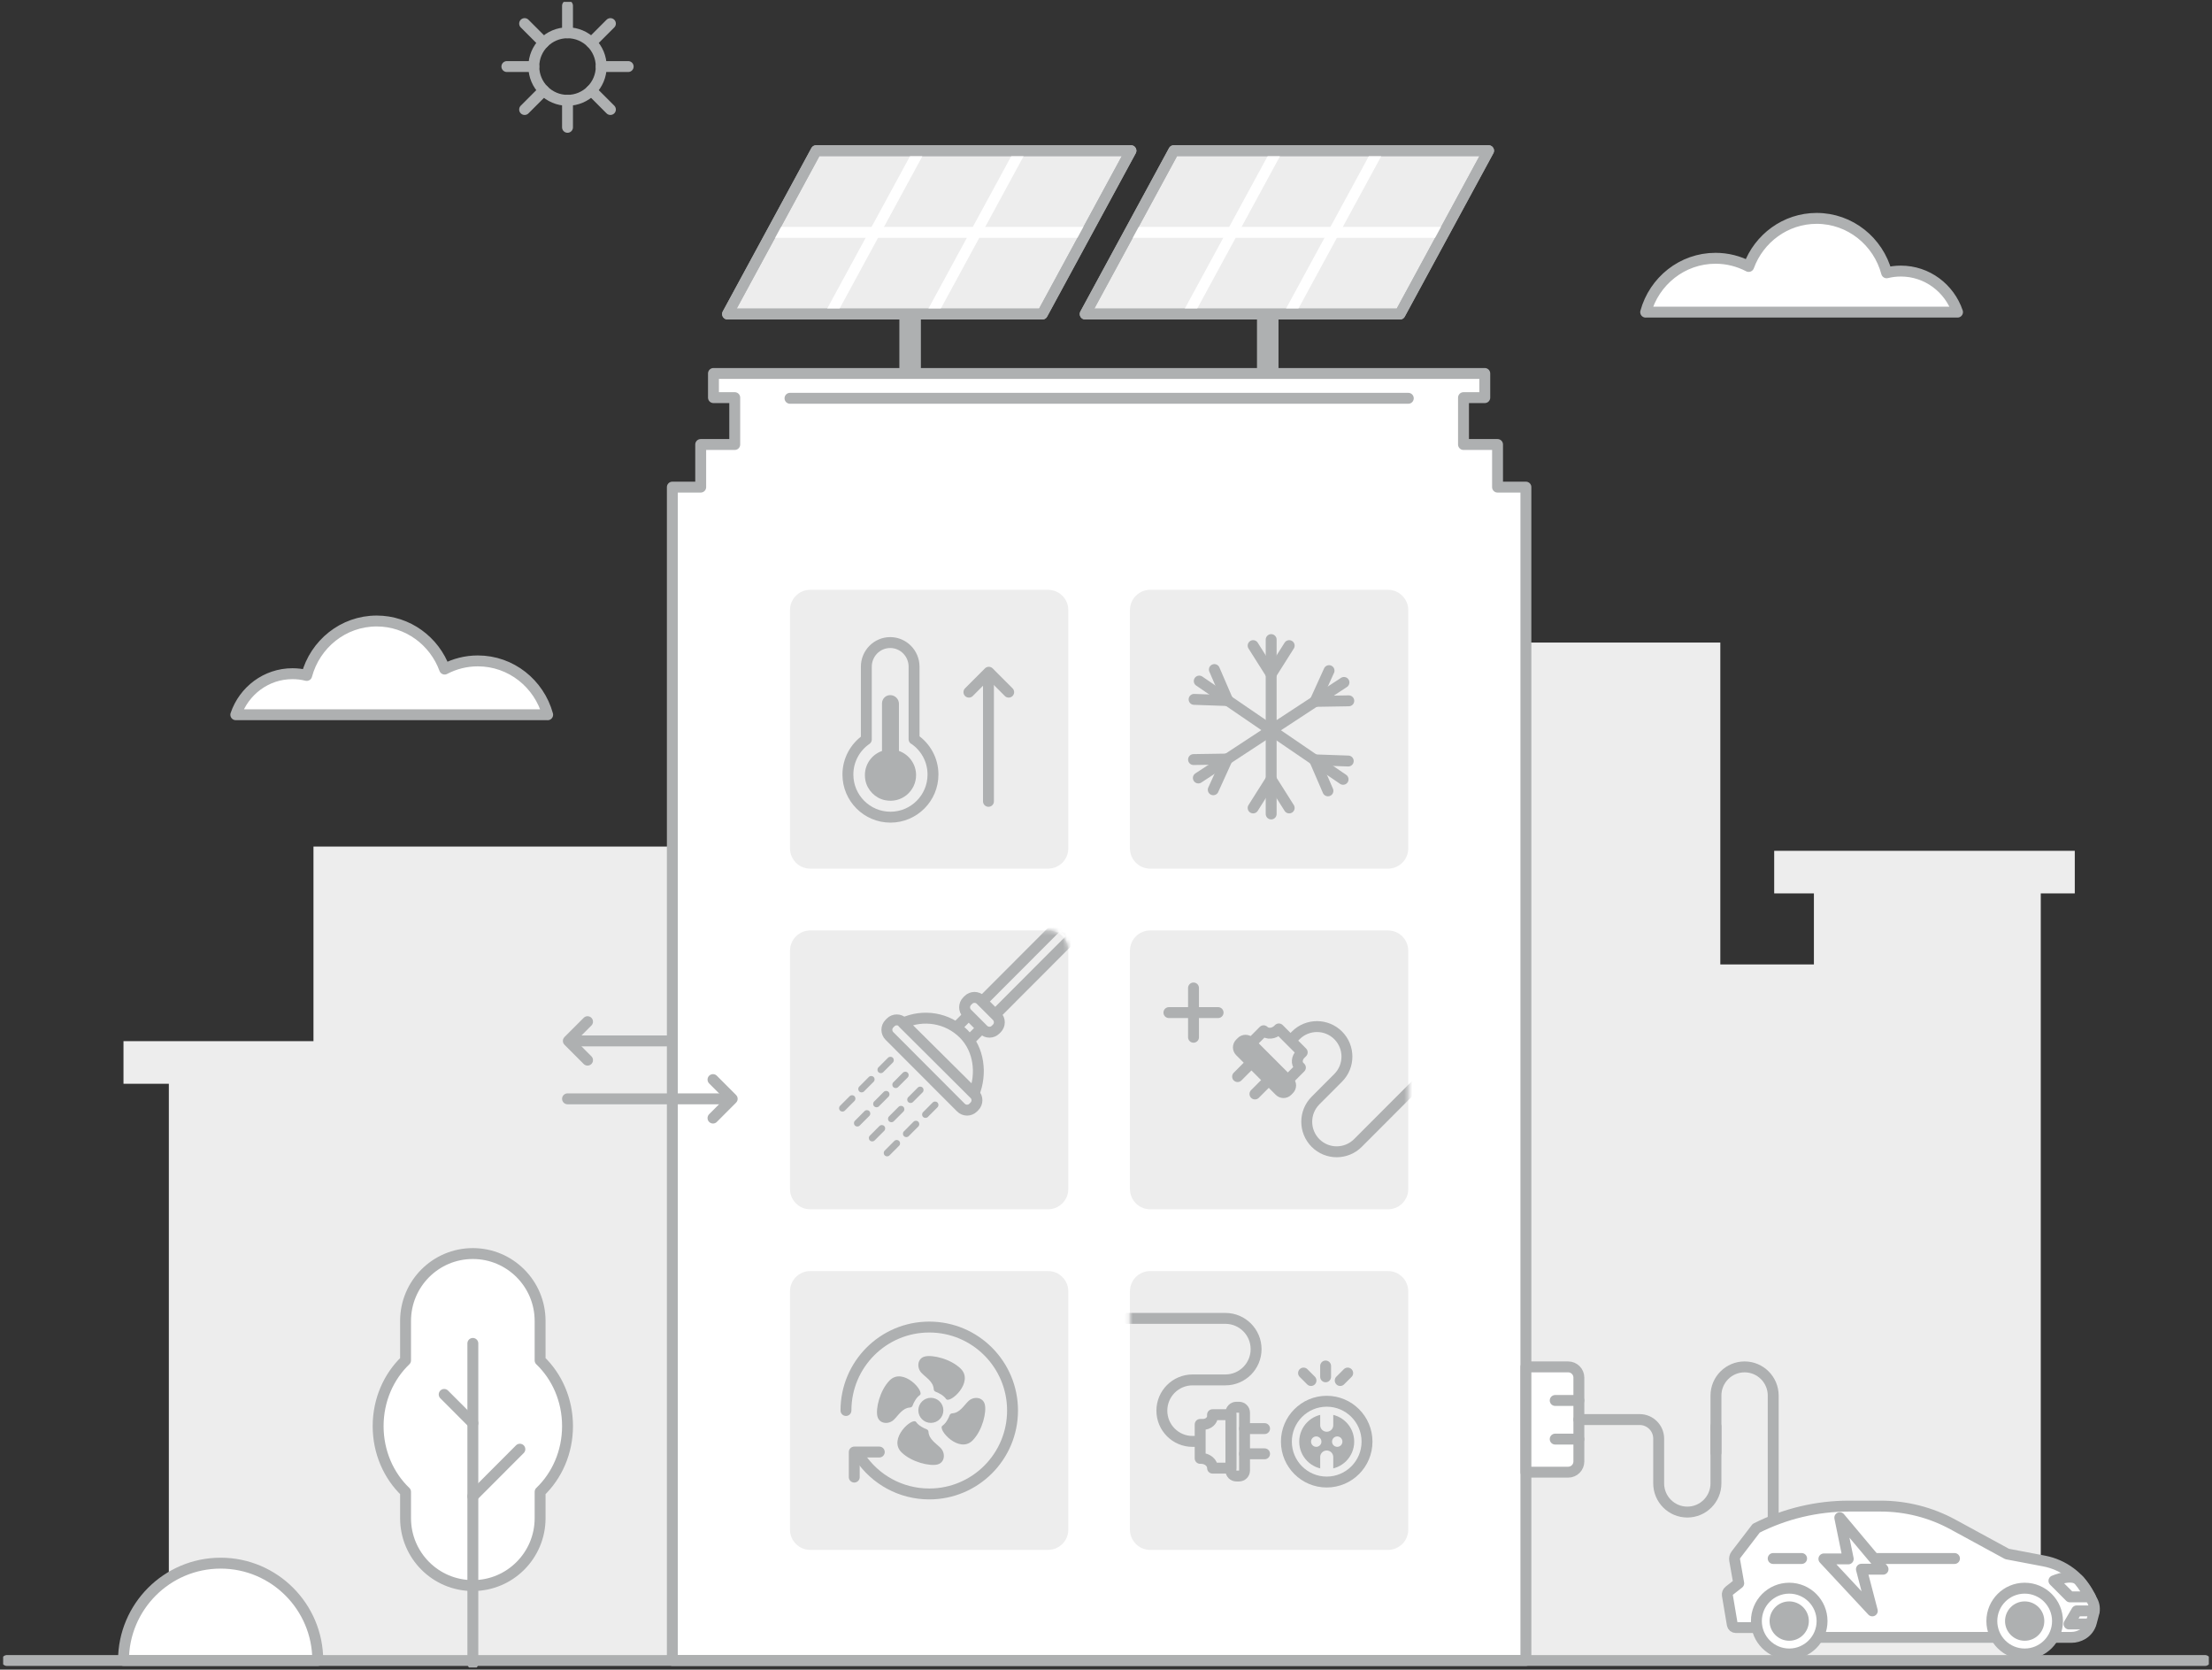 <svg xmlns="http://www.w3.org/2000/svg" width="538.0" height="406.0" viewBox="0.0 0.0 538.0 406.0" fill="none">
    <rect x="0.0" y="0.0" width="538.0" height="406.0" fill="#333333" stroke="none"/>
    <g clip-path="url(#clip0_2070_11663)">
    <path d="M76.243 253.17H30.035V263.534H41.066V403.774H76.243H90.725H189.351V205.854H76.243V253.17Z" fill="#EDEDED" />
    <path d="M504.624 206.885H431.519V217.242H441.175V234.513H418.413V156.247H357.926V403.774H418.413H496.353V234.513V217.242H504.624V206.885Z" fill="#EDEDED" />
    <path d="M188.825 253.11H140.129" stroke="#AEB0B1" stroke-width="2.651" stroke-linecap="round" stroke-linejoin="round" />
    <path d="M142.9 257.787L138.23 253.11L142.9 248.433" stroke="#AEB0B1" stroke-width="2.651" stroke-linecap="round" stroke-linejoin="round" />
    <path d="M138.033 346.779C138.033 340.414 135.454 334.705 131.364 330.796V321.207C131.364 312.154 124.04 304.817 115.001 304.817C105.963 304.817 98.639 312.154 98.639 321.207V330.796C94.555 334.705 91.969 340.414 91.969 346.779C91.969 353.143 94.548 358.853 98.639 362.762V369.164C98.639 378.218 105.963 385.554 115.001 385.554C124.04 385.554 131.364 378.218 131.364 369.164V362.762C135.447 358.853 138.033 353.143 138.033 346.779Z" fill="white" stroke="#AEB0B1" stroke-width="2.651" stroke-linecap="round" stroke-linejoin="round" />
    <path d="M115.004 404.52V326.668" stroke="#AEB0B1" stroke-width="2.651" stroke-linecap="round" stroke-linejoin="round" />
    <path d="M115.006 346.055L108.035 339.073" stroke="#AEB0B1" stroke-width="2.651" stroke-linecap="round" stroke-linejoin="round" />
    <path d="M115.004 363.847L126.441 352.391" stroke="#AEB0B1" stroke-width="2.651" stroke-linecap="round" stroke-linejoin="round" />
    <path d="M275.064 36.639L253.513 76.363H176.957L198.508 36.639H275.064Z" fill="#EDEDED" stroke="#AEB0B1" stroke-width="2.651" stroke-linecap="round" stroke-linejoin="round" />
    <path d="M223.976 76.053H218.742V96.691H223.976V76.053Z" fill="#AEB0B1" />
    <path d="M236.504 98.356C237.95 98.356 239.121 97.182 239.121 95.734C239.121 94.287 237.95 93.113 236.504 93.113H222.022C220.576 93.113 219.405 94.287 219.405 95.734C219.405 97.182 220.576 98.356 222.022 98.356H236.504Z" fill="#6A96C4" />
    <path d="M223.033 37.616L202.234 75.894" stroke="white" stroke-width="2.651" stroke-linecap="round" stroke-linejoin="round" />
    <path d="M247.654 37.616L226.855 75.894" stroke="white" stroke-width="2.651" stroke-linecap="round" stroke-linejoin="round" />
    <path d="M188.25 56.499H263.746" stroke="white" stroke-width="2.651" stroke-linecap="round" stroke-linejoin="round" />
    <path d="M362.049 36.639L340.498 76.363H263.941L285.492 36.639H362.049Z" fill="#EDEDED" stroke="#AEB0B1" stroke-width="2.651" stroke-linecap="round" stroke-linejoin="round" />
    <path d="M310.956 76.053H305.723V96.691H310.956V76.053Z" fill="#AEB0B1" />
    <path d="M310.01 37.616L289.211 75.894" stroke="white" stroke-width="2.651" stroke-linecap="round" stroke-linejoin="round" />
    <path d="M334.631 37.616L313.832 75.894" stroke="white" stroke-width="2.651" stroke-linecap="round" stroke-linejoin="round" />
    <path d="M275.227 56.499H350.723" stroke="white" stroke-width="2.651" stroke-linecap="round" stroke-linejoin="round" />
    <path d="M364.231 118.45V108.086H355.952V96.689H361.126V90.814H355.952H178.702H173.528V96.689H178.702V108.086H170.423V118.45H163.527V403.765H371.127V118.45H364.231Z" fill="white" stroke="#AEB0B1" stroke-width="2.651" stroke-linecap="round" stroke-linejoin="round" />
    <path d="M53.661 380.101C66.7 380.101 77.288 390.706 77.288 403.766H30.035C30.035 390.706 40.623 380.101 53.661 380.101Z" fill="white" stroke="#AEB0B1" stroke-width="2.651" stroke-linecap="round" stroke-linejoin="round" />
    <path d="M1.707 403.773H536.293" stroke="#AEB0B1" stroke-width="2.651" stroke-linecap="round" stroke-linejoin="round" />
    <path opacity="0.2" d="M222.645 153.687H216.945V204.121H222.645V153.687Z" fill="white" />
    <path opacity="0.2" d="M330.505 153.687H324.805V204.121H330.505V153.687Z" fill="white" />
    <path opacity="0.2" d="M222.645 243.266H216.945V293.7H222.645V243.266Z" fill="white" />
    <path opacity="0.2" d="M330.505 243.266H324.805V293.7H330.505V243.266Z" fill="white" />
    <path d="M342.524 96.849H192.141" stroke="#AEB0B1" stroke-width="2.651" stroke-linecap="round" stroke-linejoin="round" />
    <path d="M254.906 143.419H197.066C194.346 143.419 192.141 145.628 192.141 148.352V206.289C192.141 209.014 194.346 211.223 197.066 211.223H254.906C257.626 211.223 259.831 209.014 259.831 206.289V148.352C259.831 145.628 257.626 143.419 254.906 143.419Z" fill="#EDEDED" />
    <path d="M337.59 143.419H279.75C277.029 143.419 274.824 145.628 274.824 148.352V206.289C274.824 209.014 277.029 211.223 279.75 211.223H337.59C340.31 211.223 342.515 209.014 342.515 206.289V148.352C342.515 145.628 340.31 143.419 337.59 143.419Z" fill="#EDEDED" />
    <path d="M254.906 226.25H197.066C194.346 226.25 192.141 228.459 192.141 231.184V289.12C192.141 291.845 194.346 294.054 197.066 294.054H254.906C257.626 294.054 259.831 291.845 259.831 289.12V231.184C259.831 228.459 257.626 226.25 254.906 226.25Z" fill="#EDEDED" />
    <path d="M337.59 226.25H279.75C277.029 226.25 274.824 228.459 274.824 231.184V289.12C274.824 291.845 277.029 294.054 279.75 294.054H337.59C340.31 294.054 342.515 291.845 342.515 289.12V231.184C342.515 228.459 340.31 226.25 337.59 226.25Z" fill="#EDEDED" />
    <path d="M254.906 309.073H197.066C194.346 309.073 192.141 311.282 192.141 314.007V371.944C192.141 374.668 194.346 376.877 197.066 376.877H254.906C257.626 376.877 259.831 374.668 259.831 371.944V314.007C259.831 311.282 257.626 309.073 254.906 309.073Z" fill="#EDEDED" />
    <path d="M337.59 309.073H279.75C277.029 309.073 274.824 311.282 274.824 314.007V371.944C274.824 374.668 277.029 376.877 279.75 376.877H337.59C340.31 376.877 342.515 374.668 342.515 371.944V314.007C342.515 311.282 340.31 309.073 337.59 309.073Z" fill="#EDEDED" />
    <path d="M240.414 194.857V164.773" stroke="#AEB0B1" stroke-width="2.651" stroke-linecap="round" stroke-linejoin="round" />
    <path d="M235.66 168.306L240.495 163.463L245.33 168.306" stroke="#AEB0B1" stroke-width="2.651" stroke-linecap="round" stroke-linejoin="round" />
    <path d="M210.708 179.807C208.001 181.675 206.227 184.801 206.227 188.341C206.227 194.066 210.859 198.705 216.573 198.705C222.288 198.705 226.92 194.066 226.92 188.341C226.92 184.764 225.108 181.608 222.356 179.747H222.318V162.122C222.318 158.876 219.717 156.247 216.513 156.247C213.31 156.247 210.708 158.876 210.708 162.122V179.747" stroke="#AEB0B1" stroke-width="2.651" stroke-linecap="round" stroke-linejoin="round" />
    <path d="M222.807 188.477C222.807 192.364 219.25 195.429 215.22 194.571C212.851 194.066 210.941 192.123 210.482 189.743C209.851 186.496 211.723 183.581 214.52 182.61V171.033C214.52 169.926 215.415 169.029 216.52 169.029C217.693 169.029 218.641 169.978 218.641 171.153V182.602C221.062 183.446 222.807 185.766 222.807 188.485V188.477Z" fill="#AEB0B1" />
    <path d="M309.172 155.523V177.871" stroke="#AEB0B1" stroke-width="2.651" stroke-linecap="round" stroke-linejoin="round" />
    <path d="M309.172 163.928L313.556 156.991" stroke="#AEB0B1" stroke-width="2.651" stroke-linecap="round" stroke-linejoin="round" />
    <path d="M309.169 163.928L304.785 156.991" stroke="#AEB0B1" stroke-width="2.651" stroke-linecap="round" stroke-linejoin="round" />
    <path d="M309.172 197.929V175.574" stroke="#AEB0B1" stroke-width="2.651" stroke-linecap="round" stroke-linejoin="round" />
    <path d="M309.169 189.522L304.785 196.46" stroke="#AEB0B1" stroke-width="2.651" stroke-linecap="round" stroke-linejoin="round" />
    <path d="M309.172 189.522L313.556 196.46" stroke="#AEB0B1" stroke-width="2.651" stroke-linecap="round" stroke-linejoin="round" />
    <path d="M326.878 165.943L308.207 178.191" stroke="#AEB0B1" stroke-width="2.651" stroke-linecap="round" stroke-linejoin="round" />
    <path d="M319.852 170.552L328.048 170.416" stroke="#AEB0B1" stroke-width="2.651" stroke-linecap="round" stroke-linejoin="round" />
    <path d="M319.852 170.553L323.25 163.073" stroke="#AEB0B1" stroke-width="2.651" stroke-linecap="round" stroke-linejoin="round" />
    <path d="M291.461 189.172L310.124 176.933" stroke="#AEB0B1" stroke-width="2.651" stroke-linecap="round" stroke-linejoin="round" />
    <path d="M298.485 184.569L290.289 184.697" stroke="#AEB0B1" stroke-width="2.651" stroke-linecap="round" stroke-linejoin="round" />
    <path d="M298.485 184.569L295.086 192.041" stroke="#AEB0B1" stroke-width="2.651" stroke-linecap="round" stroke-linejoin="round" />
    <path d="M326.664 189.503L308.227 176.909" stroke="#AEB0B1" stroke-width="2.651" stroke-linecap="round" stroke-linejoin="round" />
    <path d="M319.723 184.766L322.979 192.305" stroke="#AEB0B1" stroke-width="2.651" stroke-linecap="round" stroke-linejoin="round" />
    <path d="M319.723 184.766L327.919 185.052" stroke="#AEB0B1" stroke-width="2.651" stroke-linecap="round" stroke-linejoin="round" />
    <path d="M291.68 165.611L310.118 178.205" stroke="#AEB0B1" stroke-width="2.651" stroke-linecap="round" stroke-linejoin="round" />
    <path d="M298.615 170.349L295.359 162.81" stroke="#AEB0B1" stroke-width="2.651" stroke-linecap="round" stroke-linejoin="round" />
    <path d="M298.615 170.35L290.426 170.063" stroke="#AEB0B1" stroke-width="2.651" stroke-linecap="round" stroke-linejoin="round" />
    <path d="M209.213 354.325C212.852 359.726 219.018 363.273 226.012 363.273C237.201 363.273 246.269 354.19 246.269 342.982C246.269 331.774 237.201 322.69 226.012 322.69C214.822 322.69 205.754 331.774 205.754 342.982" stroke="#AEB0B1" stroke-width="2.651" stroke-linecap="round" stroke-linejoin="round" />
    <path d="M207.773 359.175V353.082H213.857" stroke="#AEB0B1" stroke-width="2.651" stroke-linecap="round" stroke-linejoin="round" />
    <path d="M226.401 345.996C228.083 345.996 229.446 344.63 229.446 342.945C229.446 341.26 228.083 339.895 226.401 339.895C224.719 339.895 223.355 341.26 223.355 342.945C223.355 344.63 224.719 345.996 226.401 345.996Z" fill="#AEB0B1" />
    <path d="M227.111 337.839C227.126 338.103 227.307 338.321 227.547 338.412C228.217 338.668 229.472 339.255 230.104 340.174C230.991 341.462 237.014 336.069 233.646 332.793C231.194 330.405 226.765 329.381 224.923 329.855C223.081 330.33 222.945 332.59 224.103 333.817C225.186 334.962 227.006 335.934 227.104 337.832L227.111 337.839Z" fill="#AEB0B1" />
    <path d="M231.549 343.684C231.286 343.699 231.068 343.88 230.978 344.121C230.722 344.791 230.135 346.049 229.218 346.682C227.932 347.57 233.316 353.604 236.587 350.229C238.971 347.774 239.994 343.337 239.52 341.492C239.046 339.647 236.79 339.511 235.565 340.671C234.422 341.756 233.452 343.578 231.557 343.676L231.549 343.684Z" fill="#AEB0B1" />
    <path d="M225.815 348.122C225.8 347.858 225.619 347.64 225.379 347.549C224.71 347.293 223.454 346.706 222.822 345.787C221.935 344.499 215.912 349.892 219.28 353.168C221.732 355.556 226.161 356.58 228.003 356.106C229.845 355.631 229.981 353.372 228.823 352.144C227.74 350.999 225.92 350.027 225.822 348.129L225.815 348.122Z" fill="#AEB0B1" />
    <path d="M221.381 342.244C221.644 342.229 221.862 342.049 221.952 341.808C222.208 341.137 222.794 339.879 223.712 339.247C224.997 338.358 219.614 332.325 216.343 335.699C213.959 338.155 212.936 342.591 213.41 344.436C213.884 346.282 216.139 346.417 217.365 345.257C218.508 344.173 219.478 342.35 221.373 342.252L221.381 342.244Z" fill="#AEB0B1" />
    <path d="M296.264 246.227H284.301" stroke="#AEB0B1" stroke-width="2.651" stroke-linecap="round" stroke-linejoin="round" />
    <path d="M290.285 240.238V252.222" stroke="#AEB0B1" stroke-width="2.651" stroke-linecap="round" stroke-linejoin="round" />
    <mask id="mask0_2070_11663" style="mask-type:luminance" maskUnits="userSpaceOnUse" x="274" y="226" width="69" height="69">
    <path d="M337.586 226.251H279.746C277.025 226.251 274.82 228.46 274.82 231.185V289.121C274.82 291.846 277.025 294.055 279.746 294.055H337.586C340.306 294.055 342.511 291.846 342.511 289.121V231.185C342.511 228.46 340.306 226.251 337.586 226.251Z" fill="white" />
    </mask>
    <g mask="url(#mask0_2070_11663)">
    <path d="M314.031 252.892L315.159 251.762C318.002 248.915 322.619 248.915 325.468 251.762C328.311 254.609 328.311 259.234 325.468 262.089L319.957 267.61C317.114 270.457 317.114 275.082 319.957 277.936C322.799 280.783 327.416 280.783 330.266 277.936L345.162 263.015" stroke="#AEB0B1" stroke-width="2.651" stroke-linecap="round" stroke-linejoin="round" />
    <path d="M308.732 258.203L304.258 253.721L307.333 250.641C308.236 251.545 309.83 251.409 310.898 250.339L311.04 250.196L313.883 253.043L316.725 255.891L316.289 256.327C315.387 257.231 315.274 258.587 316.033 259.348L316.282 259.596L313.206 262.677L308.732 258.195V258.203Z" stroke="#AEB0B1" stroke-width="2.651" stroke-linecap="round" stroke-linejoin="round" />
    <path d="M313.112 265.287L313.516 264.882C314.036 264.362 314.036 263.517 313.516 262.997L303.876 253.341C303.356 252.82 302.513 252.82 301.994 253.341L301.59 253.746C301.07 254.266 301.07 255.11 301.59 255.631L311.23 265.287C311.749 265.808 312.592 265.808 313.112 265.287Z" fill="#AEB0B1" stroke="#AEB0B1" stroke-width="2.651" stroke-linecap="round" stroke-linejoin="round" />
    <path d="M308.588 262.646L305.227 266.012" stroke="#AEB0B1" stroke-width="2.651" stroke-linecap="round" stroke-linejoin="round" />
    <path d="M304.365 258.413L301.004 261.787" stroke="#AEB0B1" stroke-width="2.651" stroke-linecap="round" stroke-linejoin="round" />
    </g>
    <mask id="mask1_2070_11663" style="mask-type:luminance" maskUnits="userSpaceOnUse" x="192" y="226" width="68" height="69">
    <path d="M254.902 226.251H197.062C194.342 226.251 192.137 228.46 192.137 231.185V289.121C192.137 291.846 194.342 294.055 197.062 294.055H254.902C257.622 294.055 259.828 291.846 259.828 289.121V231.185C259.828 228.46 257.622 226.251 254.902 226.251Z" fill="white" />
    </mask>
    <g mask="url(#mask1_2070_11663)">
    <path d="M257.895 224.49L261.064 227.665L235.43 253.341C235.137 253.634 234.659 253.634 234.366 253.341L232.261 251.232C231.968 250.939 231.968 250.46 232.261 250.167L257.895 224.49Z" fill="#EDEDED" stroke="#AEB0B1" stroke-width="2.651" stroke-linecap="round" stroke-linejoin="round" />
    <path d="M242.439 247.087L238.51 243.151C237.685 242.324 236.347 242.324 235.522 243.151L235.229 243.444C234.404 244.27 234.404 245.61 235.229 246.437L239.158 250.373C239.984 251.199 241.321 251.199 242.147 250.373L242.439 250.08C243.264 249.253 243.264 247.913 242.439 247.087Z" fill="#EDEDED" stroke="#AEB0B1" stroke-width="2.651" stroke-linecap="round" stroke-linejoin="round" />
    <path d="M236.996 266.039L219.603 248.618C218.778 247.791 217.44 247.791 216.615 248.618L216.323 248.911C215.498 249.737 215.498 251.077 216.323 251.904L233.715 269.325C234.54 270.152 235.878 270.152 236.703 269.325L236.996 269.032C237.821 268.206 237.821 266.866 236.996 266.039Z" fill="#EDEDED" stroke="#AEB0B1" stroke-width="2.651" stroke-linecap="round" stroke-linejoin="round" />
    <path d="M236.91 265.9C238.82 261.132 238.188 255.205 234.383 251.386C230.428 247.424 224.525 246.558 219.652 248.772L236.91 265.9Z" fill="#EDEDED" stroke="#AEB0B1" stroke-width="2.651" stroke-linecap="round" stroke-linejoin="round" />
    <path d="M204.321 270.058C203.997 269.735 203.997 269.215 204.321 268.891L206.652 266.556C206.975 266.232 207.494 266.232 207.817 266.556C208.141 266.88 208.141 267.4 207.817 267.724L205.486 270.058C205.163 270.382 204.644 270.382 204.321 270.058ZM208.983 265.389C208.659 265.065 208.659 264.545 208.983 264.221L211.314 261.886C211.637 261.562 212.156 261.562 212.479 261.886C212.803 262.21 212.803 262.73 212.479 263.054L210.148 265.389C209.825 265.712 209.306 265.712 208.983 265.389ZM213.652 260.711C213.329 260.387 213.329 259.868 213.652 259.544L215.983 257.209C216.307 256.885 216.826 256.885 217.149 257.209C217.472 257.533 217.472 258.052 217.149 258.376L214.818 260.711C214.495 261.035 213.976 261.035 213.652 260.711Z" fill="#AEB0B1" />
    <path d="M207.938 273.688C207.614 273.364 207.614 272.845 207.938 272.521L210.269 270.186C210.592 269.862 211.111 269.862 211.434 270.186C211.758 270.51 211.758 271.03 211.434 271.353L209.103 273.688C208.78 274.012 208.261 274.012 207.938 273.688ZM212.607 269.011C212.284 268.687 212.284 268.167 212.607 267.843L214.938 265.509C215.262 265.185 215.781 265.185 216.104 265.509C216.427 265.832 216.427 266.352 216.104 266.676L213.773 269.011C213.45 269.335 212.931 269.335 212.607 269.011ZM217.27 264.341C216.946 264.017 216.946 263.497 217.27 263.174L219.601 260.839C219.924 260.515 220.443 260.515 220.766 260.839C221.089 261.162 221.089 261.682 220.766 262.006L218.435 264.341C218.112 264.665 217.593 264.665 217.27 264.341Z" fill="#AEB0B1" />
    <path d="M211.559 277.312C211.236 276.988 211.236 276.469 211.559 276.145L213.89 273.81C214.213 273.486 214.732 273.486 215.056 273.81C215.379 274.134 215.379 274.654 215.056 274.977L212.724 277.312C212.401 277.636 211.882 277.636 211.559 277.312ZM216.221 272.642C215.898 272.319 215.898 271.799 216.221 271.475L218.552 269.14C218.875 268.816 219.394 268.816 219.718 269.14C220.041 269.464 220.041 269.984 219.718 270.308L217.387 272.642C217.063 272.966 216.544 272.966 216.221 272.642ZM220.891 267.965C220.567 267.641 220.567 267.121 220.891 266.798L223.222 264.463C223.545 264.139 224.064 264.139 224.387 264.463C224.711 264.787 224.711 265.306 224.387 265.63L222.056 267.965C221.733 268.289 221.214 268.289 220.891 267.965Z" fill="#AEB0B1" />
    <path d="M215.18 280.942C214.857 280.618 214.857 280.099 215.18 279.775L217.511 277.44C217.834 277.116 218.353 277.116 218.677 277.44C219 277.764 219 278.283 218.677 278.607L216.346 280.942C216.022 281.266 215.503 281.266 215.18 280.942ZM219.85 276.265C219.526 275.941 219.526 275.421 219.85 275.097L222.181 272.762C222.504 272.439 223.023 272.439 223.346 272.762C223.67 273.086 223.67 273.606 223.346 273.93L221.015 276.265C220.692 276.589 220.173 276.589 219.85 276.265ZM224.512 271.595C224.188 271.271 224.188 270.751 224.512 270.427L226.843 268.093C227.166 267.769 227.685 267.769 228.008 268.093C228.332 268.416 228.332 268.936 228.008 269.26L225.677 271.595C225.354 271.919 224.835 271.919 224.512 271.595Z" fill="#AEB0B1" />
    </g>
    <mask id="mask2_2070_11663" style="mask-type:luminance" maskUnits="userSpaceOnUse" x="274" y="309" width="69" height="68">
    <path d="M337.586 309.074H279.746C277.025 309.074 274.82 311.283 274.82 314.008V371.944C274.82 374.669 277.025 376.878 279.746 376.878H337.586C340.306 376.878 342.511 374.669 342.511 371.944V314.008C342.511 311.283 340.306 309.074 337.586 309.074Z" fill="white" />
    </mask>
    <g mask="url(#mask2_2070_11663)">
    <path d="M291.693 350.5H290.054C285.925 350.5 282.587 347.149 282.587 343.021C282.587 338.886 285.933 335.542 290.054 335.542H298.039C302.168 335.542 305.506 332.19 305.506 328.062C305.506 323.927 302.16 320.583 298.039 320.583H270.977" stroke="#AEB0B1" stroke-width="2.651" stroke-linecap="round" stroke-linejoin="round" />
    <path d="M299.377 350.501V356.994H294.918C294.918 355.683 293.662 354.621 292.113 354.621H291.902V350.494V346.366H292.542C293.85 346.366 294.91 345.47 294.91 344.363V344.001H299.369V350.494L299.377 350.501Z" stroke="#AEB0B1" stroke-width="2.651" stroke-linecap="round" stroke-linejoin="round" />
    <path d="M301.364 342.185H300.71C299.975 342.185 299.379 342.781 299.379 343.518V357.58C299.379 358.316 299.975 358.913 300.71 358.913H301.364C302.099 358.913 302.695 358.316 302.695 357.58V343.518C302.695 342.781 302.099 342.185 301.364 342.185Z" stroke="#AEB0B1" stroke-width="2.651" stroke-linecap="round" stroke-linejoin="round" />
    <path d="M302.695 347.382H307.568" stroke="#AEB0B1" stroke-width="2.651" stroke-linecap="round" stroke-linejoin="round" />
    <path d="M302.695 353.514H307.568" stroke="#AEB0B1" stroke-width="2.651" stroke-linecap="round" stroke-linejoin="round" />
    <path d="M318.859 335.691L317.047 333.876" stroke="#AEB0B1" stroke-width="2.651" stroke-linecap="round" stroke-linejoin="round" />
    <path d="M325.965 335.691L327.785 333.876" stroke="#AEB0B1" stroke-width="2.651" stroke-linecap="round" stroke-linejoin="round" />
    <path d="M322.414 334.789V332.16" stroke="#AEB0B1" stroke-width="2.651" stroke-linecap="round" stroke-linejoin="round" />
    <path d="M322.68 360.375C328.096 360.375 332.486 355.978 332.486 350.553C332.486 345.129 328.096 340.731 322.68 340.731C317.265 340.731 312.875 345.129 312.875 350.553C312.875 355.978 317.265 360.375 322.68 360.375Z" stroke="#AEB0B1" stroke-width="2.651" stroke-linecap="round" stroke-linejoin="round" />
    <path d="M322.681 357.249C326.373 357.249 329.366 354.252 329.366 350.553C329.366 346.855 326.373 343.857 322.681 343.857C318.989 343.857 315.996 346.855 315.996 350.553C315.996 354.252 318.989 357.249 322.681 357.249Z" fill="#AEB0B1" />
    <path d="M320.134 351.817C320.832 351.817 321.398 351.25 321.398 350.552C321.398 349.853 320.832 349.286 320.134 349.286C319.437 349.286 318.871 349.853 318.871 350.552C318.871 351.25 319.437 351.817 320.134 351.817Z" fill="#EDEDED" />
    <path d="M325.24 351.817C325.938 351.817 326.503 351.25 326.503 350.552C326.503 349.853 325.938 349.286 325.24 349.286C324.542 349.286 323.977 349.853 323.977 350.552C323.977 351.25 324.542 351.817 325.24 351.817Z" fill="#EDEDED" />
    <path d="M322.684 343.857V346.554" stroke="#EDEDED" stroke-width="3.181" stroke-linecap="round" stroke-linejoin="round" />
    <path d="M322.684 354.297V356.993" stroke="#EDEDED" stroke-width="3.181" stroke-linecap="round" stroke-linejoin="round" />
    </g>
    <path d="M275.064 36.639L253.513 76.363H176.957L198.508 36.639H275.064Z" stroke="#AEB0B1" stroke-width="2.651" stroke-linecap="round" stroke-linejoin="round" />
    <path d="M362.049 36.639L340.498 76.363H263.941L285.492 36.639H362.049Z" stroke="#AEB0B1" stroke-width="2.651" stroke-linecap="round" stroke-linejoin="round" />
    <path d="M371.129 332.377H381.416C382.844 332.377 384.01 333.544 384.01 334.976V355.38C384.01 356.811 382.844 357.978 381.416 357.978H371.129V332.377Z" fill="white" stroke="#AEB0B1" stroke-width="2.651" stroke-linecap="round" stroke-linejoin="round" />
    <path d="M417.352 353.233V339.352C417.352 335.503 420.472 332.377 424.315 332.377C428.157 332.377 431.278 335.503 431.278 339.352V371.596" stroke="#AEB0B1" stroke-width="2.651" stroke-linecap="round" stroke-linejoin="round" />
    <path d="M417.349 346.825V360.706C417.349 364.555 414.229 367.681 410.386 367.681C406.544 367.681 403.423 364.555 403.423 360.706V349.822C403.423 347.261 401.348 345.183 398.791 345.183H384.008" stroke="#AEB0B1" stroke-width="2.651" stroke-linecap="round" stroke-linejoin="round" />
    <path d="M384.006 349.935H378.254" stroke="#AEB0B1" stroke-width="2.651" stroke-linecap="round" stroke-linejoin="round" />
    <path d="M384.006 340.542H378.254" stroke="#AEB0B1" stroke-width="2.651" stroke-linecap="round" stroke-linejoin="round" />
    <path d="M421.899 379.355L422.892 384.997L420.538 386.842C420.215 387.098 420.057 387.505 420.125 387.911L421.328 395.044C421.396 395.466 421.764 395.767 422.185 395.767H432.389L435.517 398.148H503.795C504.765 398.148 505.72 397.876 506.554 397.372C507.584 396.747 508.329 395.745 508.645 394.577L509.261 392.257C509.517 391.293 509.404 390.269 508.953 389.388L508.397 388.311L508.111 387.761C505.908 383.49 501.87 380.477 497.162 379.581L488.162 377.871L475.01 370.708C469.611 367.763 463.558 366.227 457.414 366.227H449.684C441.856 366.227 434.134 368.072 427.148 371.612L422.23 378.029C421.937 378.413 421.817 378.896 421.899 379.37V379.355Z" fill="white" stroke="#AEB0B1" stroke-width="2.651" stroke-linecap="round" stroke-linejoin="round" />
    <path d="M435.173 402.185C439.584 402.185 443.159 398.603 443.159 394.186C443.159 389.768 439.584 386.187 435.173 386.187C430.763 386.187 427.188 389.768 427.188 394.186C427.188 398.603 430.763 402.185 435.173 402.185Z" fill="white" stroke="#AEB0B1" stroke-width="2.651" stroke-linecap="round" stroke-linejoin="round" />
    <path d="M435.169 398.968C437.807 398.968 439.944 396.827 439.944 394.185C439.944 391.544 437.807 389.402 435.169 389.402C432.532 389.402 430.395 391.544 430.395 394.185C430.395 396.827 432.532 398.968 435.169 398.968Z" fill="#AEB0B1" />
    <path d="M492.439 402.185C496.849 402.185 500.425 398.603 500.425 394.186C500.425 389.768 496.849 386.187 492.439 386.187C488.028 386.187 484.453 389.768 484.453 394.186C484.453 398.603 488.028 402.185 492.439 402.185Z" fill="white" stroke="#AEB0B1" stroke-width="2.651" stroke-linecap="round" stroke-linejoin="round" />
    <path d="M492.439 398.968C495.076 398.968 497.214 396.827 497.214 394.185C497.214 391.544 495.076 389.402 492.439 389.402C489.802 389.402 487.664 391.544 487.664 394.185C487.664 396.827 489.802 398.968 492.439 398.968Z" fill="#AEB0B1" />
    <path d="M475.369 378.97H455.352" stroke="#AEB0B1" stroke-width="2.651" stroke-linecap="round" stroke-linejoin="round" />
    <path d="M438.184 378.97H431.273" stroke="#AEB0B1" stroke-width="2.651" stroke-linecap="round" stroke-linejoin="round" />
    <path d="M509.366 391.707H505.095L503.223 394.893H508.426" stroke="#AEB0B1" stroke-width="2.651" stroke-linecap="round" stroke-linejoin="round" />
    <path d="M508.398 388.303H503.457L499.555 384.394C499.555 384.394 504.081 382.413 505.758 384.371C506.42 385.147 508.398 388.303 508.398 388.303Z" stroke="#AEB0B1" stroke-width="2.651" stroke-linecap="round" stroke-linejoin="round" />
    <path d="M447.471 369.043L457.99 381.576H452.734L455.381 391.707L443.605 379.068H449.523L447.471 369.043Z" fill="white" stroke="#AEB0B1" stroke-width="2.651" stroke-linecap="round" stroke-linejoin="round" />
    <path d="M138.032 24.393C142.559 24.393 146.229 20.717 146.229 16.183C146.229 11.648 142.559 7.973 138.032 7.973C133.506 7.973 129.836 11.648 129.836 16.183C129.836 20.717 133.506 24.393 138.032 24.393Z" stroke="#AEB0B1" stroke-width="2.651" stroke-linecap="round" stroke-linejoin="round" />
    <path d="M138.031 1.404V7.972" stroke="#AEB0B1" stroke-width="2.651" stroke-linecap="round" stroke-linejoin="round" />
    <path d="M138.031 24.392V30.96" stroke="#AEB0B1" stroke-width="2.651" stroke-linecap="round" stroke-linejoin="round" />
    <path d="M152.788 16.183H146.23" stroke="#AEB0B1" stroke-width="2.651" stroke-linecap="round" stroke-linejoin="round" />
    <path d="M129.838 16.183H123.281" stroke="#AEB0B1" stroke-width="2.651" stroke-linecap="round" stroke-linejoin="round" />
    <path d="M148.464 5.736L143.824 10.376" stroke="#AEB0B1" stroke-width="2.651" stroke-linecap="round" stroke-linejoin="round" />
    <path d="M132.237 21.989L127.598 26.629" stroke="#AEB0B1" stroke-width="2.651" stroke-linecap="round" stroke-linejoin="round" />
    <path d="M148.464 26.629L143.824 21.989" stroke="#AEB0B1" stroke-width="2.651" stroke-linecap="round" stroke-linejoin="round" />
    <path d="M132.237 10.376L127.598 5.736" stroke="#AEB0B1" stroke-width="2.651" stroke-linecap="round" stroke-linejoin="round" />
    <path d="M133.201 173.797H57.352C59.322 167.982 64.751 163.817 71.135 163.817C72.323 163.817 73.489 163.96 74.594 164.239C76.632 156.616 83.474 151.005 91.611 151.005C99.19 151.005 105.65 155.871 108.146 162.695C110.567 161.429 113.304 160.706 116.214 160.706C124.313 160.706 131.126 166.25 133.201 173.804V173.797Z" fill="white" stroke="#AEB0B1" stroke-width="2.651" stroke-linecap="round" stroke-linejoin="round" />
    <path d="M400.258 75.895H476.107C474.137 70.08 468.708 65.915 462.324 65.915C461.136 65.915 459.97 66.058 458.865 66.336C456.827 58.714 449.984 53.102 441.848 53.102C434.269 53.102 427.809 57.968 425.313 64.792C422.892 63.527 420.154 62.804 417.244 62.804C409.146 62.804 402.333 68.347 400.258 75.902V75.895Z" fill="white" stroke="#AEB0B1" stroke-width="2.651" stroke-linecap="round" stroke-linejoin="round" />
    <path d="M138.035 267.194H176.189" stroke="#AEB0B1" stroke-width="2.651" stroke-linecap="round" stroke-linejoin="round" />
    <path d="M173.414 262.517L178.084 267.194L173.414 271.871" stroke="#AEB0B1" stroke-width="2.651" stroke-linecap="round" stroke-linejoin="round" />
    </g>
    <defs>
    <clipPath id="clip0_2070_11663">
    <rect width="536.466" height="405" fill="white" transform="translate(0.766 0.461)" />
    </clipPath>
    </defs>
</svg>